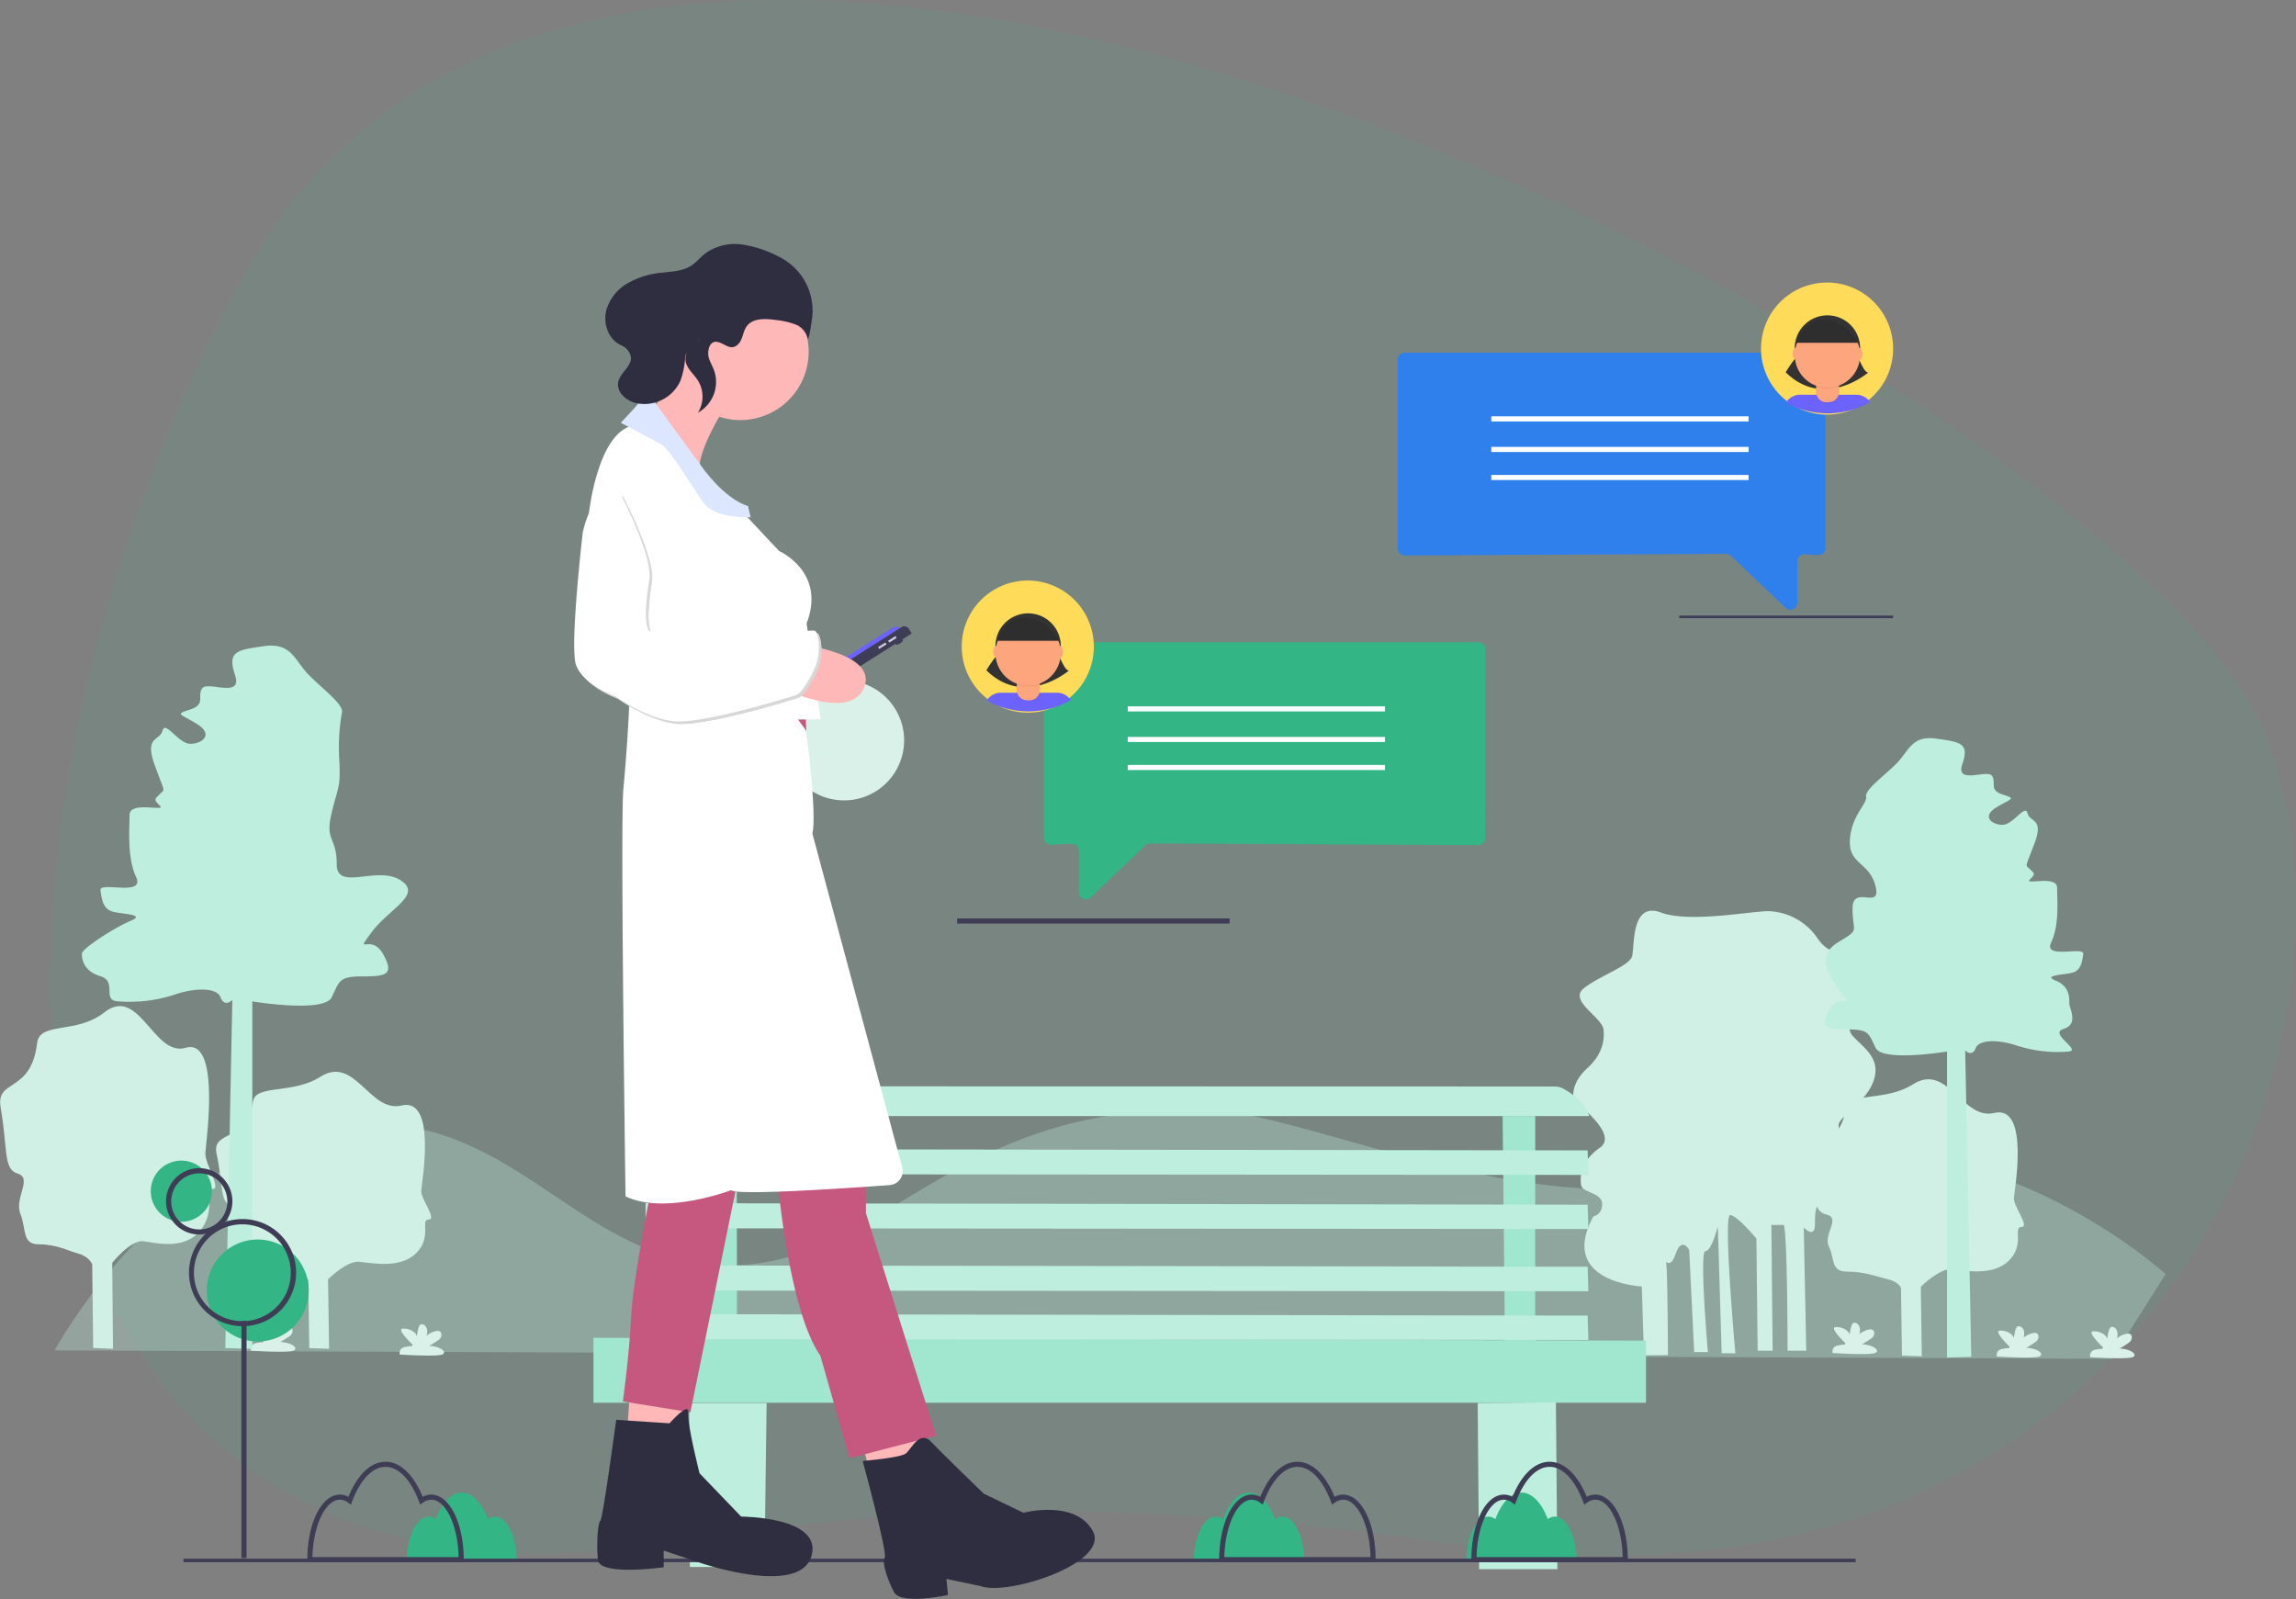 <svg id="Layer_1" data-name="Layer 1" xmlns="http://www.w3.org/2000/svg" viewBox="0 0 654.93 456.1"><rect x="0" y="0" width="654.93" height="456.1" fill="#808080" stroke="none"/><defs><style>.cls-1,.cls-7{fill:#34b586;}.cls-1,.cls-19{opacity:0.1;}.cls-1,.cls-19,.cls-2{isolation:isolate;}.cls-2{fill:#c7f4e5;opacity:0.3;}.cls-3{fill:#d9f1e9;}.cls-4{fill:#d0f0e5;}.cls-5{fill:#bdeede;}.cls-6{fill:#a1e6ce;}.cls-8{fill:#3f3d56;}.cls-9{fill:#6c63ff;}.cls-10{fill:#d0cde1;}.cls-11{fill:#ffb8b8;}.cls-12{fill:#c65880;}.cls-13{fill:#2f2e41;}.cls-14{fill:#fff;}.cls-15{fill:#dce7ff;}.cls-16{fill:#d7d7d7;}.cls-17{fill:#ffdb5a;}.cls-18{fill:#333;}.cls-20{fill:#fda57d;}.cls-21{fill:#2f80ed;}</style></defs><path class="cls-1" d="M488.26,571c-194.36-28.51-227.14,17-302.45-2.2-137.29-35-113.11-236.27-44.25-360.11,112.22-201.84,541.51,39.86,576.68,131S682.62,599.5,488.26,571Z" transform="translate(-71.99 -130.41)"/><path class="cls-2" d="M87.55,515.59,674.45,518l15.28-24.17s-56.49-51.76-120.56-29.76c-54.89,18.85-121.62-15.74-151.91-17C343.84,444,324.06,491.33,280,491.33s-62.22-47-112.13-39.47S87.55,515.59,87.55,515.59Z" transform="translate(-71.99 -130.41)"/><path class="cls-3" d="M261.45,515.46s10.39.67,12.09,0-.57-2.48-4-2.48-5.07-.05-6.8.38a1.77,1.77,0,0,0-.63.27,2,2,0,0,0-.46.5,1.67,1.67,0,0,0-.22.65A1.76,1.76,0,0,0,261.45,515.46Z" transform="translate(-71.99 -130.41)"/><path class="cls-3" d="M265.07,512.61s-4.67-4.41-2.78-4.54,3.66,1,3.9,1.89.26-3.28,1.52-3.15,1.88,1.51,1.38,3.28a6,6,0,0,1,3.15-1.39c1.51,0,1.26,1.89.38,2.52s-3.53,2.27-3.53,2.27h-4.16Z" transform="translate(-71.99 -130.41)"/><path class="cls-3" d="M594.73,516.34s10.4.67,12.1,0-.58-2.48-4-2.48-5.08-.05-6.81.38a1.72,1.72,0,0,0-.62.27,1.71,1.71,0,0,0-.69,1.15A1.76,1.76,0,0,0,594.73,516.34Z" transform="translate(-71.99 -130.41)"/><path class="cls-3" d="M598.35,513.49s-4.66-4.41-2.78-4.54,3.66,1,3.91,1.89.25-3.28,1.51-3.15,1.89,1.51,1.38,3.28a6,6,0,0,1,3.15-1.39c1.52,0,1.27,1.89.38,2.52s-3.53,2.27-3.53,2.27h-4.15Z" transform="translate(-71.99 -130.41)"/><path class="cls-3" d="M186,516.78s10.4.67,12.09,0-.57-2.47-4-2.47-5.07-.06-6.8.37a1.63,1.63,0,0,0-.63.28,1.7,1.7,0,0,0-.46.5,1.69,1.69,0,0,0-.17,1.32Z" transform="translate(-71.99 -130.41)"/><path class="cls-3" d="M189.65,513.92s-4.66-4.4-2.78-4.53,3.66,1,3.91,1.89.25-3.28,1.51-3.16,1.89,1.52,1.38,3.28a6.05,6.05,0,0,1,3.15-1.38c1.51,0,1.27,1.89.38,2.52s-3.53,2.27-3.53,2.27h-4.16Z" transform="translate(-71.99 -130.41)"/><path class="cls-3" d="M641.58,517.33s10.39.67,12.09,0-.57-2.47-4-2.47-5.07-.06-6.8.37a1.63,1.63,0,0,0-.63.28,1.7,1.7,0,0,0-.46.5,1.57,1.57,0,0,0-.22.64A1.73,1.73,0,0,0,641.58,517.33Z" transform="translate(-71.99 -130.41)"/><path class="cls-3" d="M645.2,514.48s-4.67-4.41-2.78-4.53,3.66,1,3.9,1.88.26-3.28,1.52-3.15,1.88,1.51,1.38,3.28a6.05,6.05,0,0,1,3.15-1.38c1.51,0,1.26,1.89.38,2.52s-3.53,2.27-3.53,2.27h-4.16Z" transform="translate(-71.99 -130.41)"/><path class="cls-3" d="M143.57,515.67s10.39.67,12.09,0-.58-2.47-4-2.47-5.07-.06-6.81.37a1.65,1.65,0,0,0-.62.28,1.72,1.72,0,0,0-.69,1.14A1.73,1.73,0,0,0,143.57,515.67Z" transform="translate(-71.99 -130.41)"/><path class="cls-3" d="M147.18,512.82s-4.66-4.41-2.77-4.53,3.65,1,3.9,1.88.26-3.27,1.51-3.15,1.89,1.52,1.39,3.28a6,6,0,0,1,3.15-1.38c1.51,0,1.26,1.89.37,2.52s-3.52,2.27-3.52,2.27h-4.16Z" transform="translate(-71.99 -130.41)"/><path class="cls-3" d="M668.21,517.53s10.39.67,12.09,0-.57-2.47-4-2.47-5.07,0-6.8.37a1.79,1.79,0,0,0-.63.28,1.7,1.7,0,0,0-.46.5,1.63,1.63,0,0,0-.22.64A1.73,1.73,0,0,0,668.21,517.53Z" transform="translate(-71.99 -130.41)"/><path class="cls-3" d="M671.83,514.68s-4.67-4.41-2.78-4.53,3.66,1,3.91,1.88.25-3.27,1.51-3.15,1.88,1.52,1.38,3.28a6.05,6.05,0,0,1,3.15-1.38c1.51,0,1.26,1.89.38,2.52s-3.53,2.27-3.53,2.27h-4.16Z" transform="translate(-71.99 -130.41)"/><path class="cls-4" d="M540.93,517l-.62-19.65s-24.1-1.13-13.79-20c0,0,2.48-.35,2.48-3.55s-5.68-3.2-6-5.33-.36-6.72,5.32-10.66-7.1-12.76-7.45-14.2,0-5,3.91-8.53,5-7.46,4.61-11-10-8.17-5.68-11.72,13.15-6.4,13.85-9.24-.35-15.63,8.17-12.44,27.36-.71,31.27-.35a17.63,17.63,0,0,1,13.5,7.81c4.26,6.05,7.1,1.77,8.88,6.05s-2.13,18.14,1.07,21.67,8.16,6.4,6,12.77-10,10.3-10,12.76,3.55,11,3.55,13.5-1.42,6.39-5.68,7.1-4.61,2.85-4.61,7.46-3.2,1.07-3.2,1.07l.71,35.17h-5.33s0-32.33-1.06-35.88h-3.56l.36,35.88h-4.27l-.36-32s-5.32-6.4-7.45-6.72S567,516.41,567,516.41h-3.91L562,480.18s-1.77,7.11-3.55,7.11.71,28.77.71,28.77h-3.91l-1.42-29.13S551.74,483,550,488s-3.05,1-2.69,3.1.46,25.84.46,25.84Z" transform="translate(-71.99 -130.41)"/><path class="cls-4" d="M160.21,514.94l5.65.2-.29-19.83s5.32-5.32,8.86-5,11.68,2.12,16.29-2.48,1.06-9.56,3.54-9.56-2.12-5.66-2.12-8.14c0-1.6,4.73-26.88-5.64-24.39-9.11,2.16-13.25-14.52-23.19-8.16-7.85,5-18.41,2.08-19.14,7-1.75,11.84-11.88,8.09-10.41,14.9,2.12,9.91.67,14.17,4.91,15.23s-1.06,5.66.7,9.21.36,7.08,5.32,7.08,8.14,1.42,11.33,2.12,3.9,2.48,3.9,2.48Z" transform="translate(-71.99 -130.41)"/><path class="cls-4" d="M614.53,517.07l5.65.2-.28-19.83s5.31-5.32,8.85-5,11.69,2.12,16.3-2.48,1.06-9.56,3.54-9.56-2.13-5.66-2.13-8.14c0-1.6,4.74-26.88-5.63-24.39-9.11,2.16-13.25-14.52-23.19-8.16-7.86,5-18.42,2.08-19.15,7-1.75,11.84-11.87,8.09-10.41,14.9,2.13,9.91.67,14.17,4.91,15.23s-1.06,5.66.71,9.21.35,7.08,5.31,7.08,8.15,1.42,11.34,2.12,3.89,2.48,3.89,2.48Z" transform="translate(-71.99 -130.41)"/><path class="cls-4" d="M98.57,514.9l5.65.24L104,490.59s5.31-6.58,8.85-6.13,11.69,2.62,16.29-3.07,1.06-11.84,3.54-11.84-2.12-7-2.12-10.08c0-2,4.74-33.23-5.63-30.19-9.12,2.69-13.25-18-23.2-10.08-7.85,6.23-18.41,2.58-19.14,8.68-1.75,14.66-11.87,10-10.41,18.45,2.12,12.28.67,17.54,4.91,18.86s-1.06,7,.71,11.42.35,8.73,5.31,8.73S91.2,487.1,94.39,488s3.9,3.07,3.9,3.07Z" transform="translate(-71.99 -130.41)"/><path class="cls-5" d="M136.26,514.94l7.7.22V416.05s20.35,3.36,22.61-1.13,1.88-6,8.67-6,9.4-.38,6-6.41-8.29.75-3.36-6.05,15-10.89,8.24-15.05-18.08,3.36-18.08-4.52-3.36-6.42-1.51-14.32,2.64-7.16,2.27-15.08a55.85,55.85,0,0,1,.75-13.94c.38-2.25-5.27-6.41-9.4-10.55s-4.9-9.4-12.82-8.29-10.54,1.51-8.29,8.29-7.91,1.51-9.4,3.77,1.13,4.53-3.36,6-3,1.13,1.88,4.14,1.51,5.66-1.88,5.66-7.16-6.79-7.92-3.77-5.27,1.5-2.26,9.79,3,6.79,1.51,8.29-1.89,1.51,0,3.36-8.67-1.5-8.67,2.64-.75,12.06,1.88,17.71-10.55,1.13-10.17,3.77.75,5.27,3.36,6.05,9.79.75,5.27,2.64-13.94,7.91-13.94,9.4.38,4.9,5.28,6.41.37,6.79,4.89,7.16a41.46,41.46,0,0,0,16.21-1.88c5.27-1.88,12.06-2.26,13.19.75s3.35.76,3.35.76Z" transform="translate(-71.99 -130.41)"/><path class="cls-5" d="M634.3,517.43l-6.92.19V430.35s-18.3,3-20.34-1-1.69-5.3-7.79-5.3-8.47-.33-5.42-5.65,7.45.68,3-5.3-6.34-10.46-.24-14.11,3.83-2.5,3.83-9.46,8.27.67,6.57-6.3-7.68-6.17-7.33-13.14,5-10.42,4.63-12.41,4.74-5.64,8.47-9.29,4.4-8.29,11.52-7.3,9.49,1.34,7.46,7.3,7.12,1.35,8.47,3.32-1,4,3,5.31,2.68,1-1.7,3.65-1.34,5,1.7,5,6.44-6,7.12-3.31,4.74,1.34,2,8.62-2.68,6-1.34,7.31,1.69,1.34,0,3,7.79-1.34,7.79,2.33.68,10.62-1.69,15.59,9.49,1,9.15,3.32-.67,4.64-3.05,5.31-8.81.67-4.74,2.32,3.81,5.18,3.81,6.51,2.77,5.89-1.64,7.22S666,430,662,430.36a38.22,38.22,0,0,1-14.57-1.66c-4.74-1.66-10.85-2-11.87.67s-3,.67-3,.67Z" transform="translate(-71.99 -130.41)"/><path class="cls-6" d="M241.27,512v18.52H541.52V512.81Z" transform="translate(-71.99 -130.41)"/><path class="cls-6" d="M273.69,448.75l-.48,64.32h9l-.06-64.32Z" transform="translate(-71.99 -130.41)"/><path class="cls-6" d="M500.61,448.75l.67,64.73h8.63l0-64.73Z" transform="translate(-71.99 -130.41)"/><path class="cls-5" d="M257.49,448.75s2.32-8.49,8.49-8.49l249.51.06a5,5,0,0,1,2.4.61c2.11,1.13,6.29,3.86,7.43,7.82Z" transform="translate(-71.99 -130.41)"/><path class="cls-5" d="M256.14,458.17v7.16l268.93.21-.21-7Z" transform="translate(-71.99 -130.41)"/><path class="cls-5" d="M256.14,473.6v7.16l268.93.21-.21-6.94Z" transform="translate(-71.99 -130.41)"/><path class="cls-5" d="M256.14,491.35v7.17l268.93.21-.21-7Z" transform="translate(-71.99 -130.41)"/><path class="cls-5" d="M256.14,505.25v7.16l268.93.21-.21-6.95Z" transform="translate(-71.99 -130.41)"/><path class="cls-5" d="M268.56,530.61l.22,46.76h21.27l.62-46.76Z" transform="translate(-71.99 -130.41)"/><path class="cls-5" d="M493.49,530.61,493.9,578h22.33l-.42-47.6Z" transform="translate(-71.99 -130.41)"/><path class="cls-3" d="M312.77,358.71a17.12,17.12,0,1,0-17.12-17.12A17.11,17.11,0,0,0,312.77,358.71Z" transform="translate(-71.99 -130.41)"/><path class="cls-7" d="M418.75,563a3.54,3.54,0,0,1,2.05.72c1.74-4.61,4.44-7.57,7.47-7.57s5.74,3,7.48,7.57a3.52,3.52,0,0,1,2.05-.72c3.44,0,6.24,5.83,6.24,13H412.51C412.51,568.78,415.3,563,418.75,563Z" transform="translate(-71.99 -130.41)"/><path class="cls-7" d="M496.49,563a3.54,3.54,0,0,1,2.05.72c1.74-4.61,4.44-7.57,7.48-7.57s5.73,3,7.47,7.57a3.54,3.54,0,0,1,2-.72c3.44,0,6.24,5.83,6.24,13H490.25C490.25,568.78,493.05,563,496.49,563Z" transform="translate(-71.99 -130.41)"/><path class="cls-7" d="M194.24,563a3.54,3.54,0,0,1,2,.72c1.74-4.61,4.44-7.57,7.47-7.57s5.74,3,7.48,7.57a3.54,3.54,0,0,1,2-.72c3.44,0,6.24,5.83,6.24,13H188C188,568.78,190.79,563,194.24,563Z" transform="translate(-71.99 -130.41)"/><path class="cls-8" d="M124.32,575h477v1h-477Z" transform="translate(-71.99 -130.41)"/><path class="cls-8" d="M419.77,576h44.61v-.73c0-10.4-4.07-18.54-9.27-18.54a5.1,5.1,0,0,0-2.44.63c-2.61-6.37-6.44-10-10.59-10s-8,3.64-10.59,10a5.1,5.1,0,0,0-2.45-.63c-5.19,0-9.27,8.14-9.27,18.54Zm43.15-1.45H421.23c.19-8.95,3.69-16.37,7.81-16.37a4,4,0,0,1,2.38.85l.77.56.33-.89c2.38-6.29,5.86-9.89,9.56-9.89s7.17,3.6,9.55,9.89l.34.89.77-.56a4,4,0,0,1,2.37-.85C459.24,558.15,462.74,565.57,462.92,574.52Z" transform="translate(-71.99 -130.41)"/><path class="cls-8" d="M159.66,576h44.61v-.73c0-10.4-4.07-18.54-9.27-18.54a5.1,5.1,0,0,0-2.44.63c-2.61-6.37-6.44-10-10.59-10s-8,3.64-10.59,10a5.1,5.1,0,0,0-2.45-.63c-5.19,0-9.27,8.14-9.27,18.54Zm43.15-1.45H161.12c.19-8.95,3.69-16.37,7.81-16.37a4,4,0,0,1,2.38.85l.77.56.33-.89c2.38-6.29,5.86-9.89,9.56-9.89s7.17,3.6,9.55,9.89l.34.89.77-.56a4,4,0,0,1,2.37-.85C199.13,558.15,202.63,565.57,202.81,574.52Z" transform="translate(-71.99 -130.41)"/><path class="cls-8" d="M491.7,576h44.61v-.73c0-10.4-4.07-18.54-9.27-18.54a5.1,5.1,0,0,0-2.44.63c-2.61-6.37-6.44-10-10.59-10s-8,3.64-10.59,10a5.1,5.1,0,0,0-2.45-.63c-5.2,0-9.27,8.14-9.27,18.54Zm43.15-1.45H493.17c.18-8.95,3.68-16.37,7.8-16.37a4,4,0,0,1,2.38.85l.77.56.33-.89c2.38-6.29,5.86-9.89,9.56-9.89s7.17,3.6,9.55,9.89l.34.89.77-.56a4,4,0,0,1,2.37-.85C531.17,558.15,534.67,565.57,534.85,574.52Z" transform="translate(-71.99 -130.41)"/><path class="cls-8" d="M327.45,314.21c-.14-.22.22-.69.8-1.06s1.15-.48,1.29-.26-.22.68-.8,1.05S327.59,314.42,327.45,314.21Z" transform="translate(-71.99 -130.41)"/><path class="cls-9" d="M329.48,310.18a2.21,2.21,0,0,0-1.36-.95,2.13,2.13,0,0,0-1.63.28l-27.41,17.36a2.19,2.19,0,0,0-1,1.36,2.22,2.22,0,0,0,.28,1.63Z" transform="translate(-71.99 -130.41)"/><path class="cls-8" d="M332.07,311.1l-.86-1.36a1.48,1.48,0,0,0-.93-.65,1.45,1.45,0,0,0-1.11.19L298,329.05a1.74,1.74,0,0,0-.54,2.41l.71,1.14Z" transform="translate(-71.99 -130.41)"/><path class="cls-10" d="M327.42,311.85l.33.52-2.09,1.32-.33-.52Z" transform="translate(-71.99 -130.41)"/><path class="cls-10" d="M324.55,313.67l.33.52-2.09,1.32-.33-.52Z" transform="translate(-71.99 -130.41)"/><path class="cls-11" d="M283.17,250.23a19.49,19.49,0,1,1,19.49-19.49A19.49,19.49,0,0,1,283.17,250.23Z" transform="translate(-71.99 -130.41)"/><path class="cls-11" d="M279.08,246s-9.51,15-7.13,19.25,9.74,15.92,9.74,15.92-32.79-24.24-28.51-29.47c0,0,9.74-8.32,10.21-13.55Z" transform="translate(-71.99 -130.41)"/><path class="cls-11" d="M266.78,530.64l-.95,15L250.62,543l.95-14.49Z" transform="translate(-71.99 -130.41)"/><path class="cls-11" d="M334.51,539l2.85,9.5-16.88,3.09-2.37-8.79Z" transform="translate(-71.99 -130.41)"/><path class="cls-12" d="M265.23,329l-1.54,10.57s-19.49,38.74,1.66,57.75l28.52,70.34S297,504.27,306,517.1l8.31,29.24L339,539.92l-20-63.45s.24-26.62-2.62-32.56l-12.59-56.56-2.26-60.48S268.32,324.49,265.23,329Z" transform="translate(-71.99 -130.41)"/><path class="cls-12" d="M268.92,394.94l-10.7,72.24s-5.7,27.81-6.18,38.5-2.37,24.48-2.37,24.48l19.25,3.09,19-93.16Z" transform="translate(-71.99 -130.41)"/><path class="cls-13" d="M247.76,535.39l15.21,1s5.67-6.42,5.33-3.09,3.23,17.35,3.23,17.35L283.41,563s23.53,0,20,11.4S272,576.27,272,576.27l-10.69-3.57v4.75s-18.3,2.62-18.77-2.13,0-10.7.71-11.17S247.76,535.39,247.76,535.39Z" transform="translate(-71.99 -130.41)"/><path class="cls-13" d="M318.06,547.12s10.87-.87,12.39-2.17,3.91-6.74,7.17-3.27,15,14.79,15,14.79l11.3,5.44s14.79-3.92,19.79,5.21-24.57,18.7-32.18,15.66l-9.57-2,.44,4.57s-13.48,3-15.44-.87-3.48-8.48-2.61-9.79S318.06,547.12,318.06,547.12Z" transform="translate(-71.99 -130.41)"/><path class="cls-14" d="M240,276.65l16.84,37.24,7.31,16.17,2.71,6,39.21-.48-4-27.33c5.7-14.73-7.84-20.67-7.84-20.67l-11.41-12.16v1.94s-11.17-13.31-16.16-20.91-11.88-4.76-11.88-4.76C242.81,250.51,240,276.65,240,276.65Z" transform="translate(-71.99 -130.41)"/><path class="cls-14" d="M250.42,471.65c11.14,5.44,30.14-1.76,30.14-1.76,1.7,1.58,33.07-.56,45.25-1.45a4,4,0,0,0,3.54-5l-25.63-95.26c1.38-5.63-1.82-29.42-1.82-29.42s-17.93-24.52-19-26.65a4.08,4.08,0,0,1,0-2.63,38.76,38.76,0,0,0,.58-15.48l-1.3-7.41-.36-2.08c-3.82-1.65-7.08-7.58-7.08-7.58l-2.25-3.87-4.14-7.13-2-3.37-.27.32-2,2.51-2.17,2.47c-2.84,3.25-7.74,9-10.22,12.42-2.19,3.05-2.13,14.26-1.73,22.67.27,5.54.67,9.87.67,9.87,2.77,4.49-.8,42.45-.8,42.45C248.87,362.61,250.42,471.65,250.42,471.65Z" transform="translate(-71.99 -130.41)"/><path class="cls-15" d="M249.07,251c5.77,3.06,10.61,5.65,11.56,6.2,2.6,1.51,8.42,11.52,12,16.56,2.86,4.06,10.58,4.26,13.48,4.19l-.76-3.18c-6.86-2.18-13-11-13-11l-15.63-21.41L252.8,247S251.3,248.59,249.07,251Z" transform="translate(-71.99 -130.41)"/><path class="cls-11" d="M261.07,314.39l35.41-.71s25.9,2.14,22.1,12.59-24.48,0-24.48,0l-41.35,6.42Z" transform="translate(-71.99 -130.41)"/><path class="cls-16" d="M249.79,272.22s9.23,17.54,8.15,24.2-1.47,12.93,0,14.69c1.48.1,5.19,2.57,5.19,2.86s5.15-3,8.41-1.58a44.79,44.79,0,0,0,8.75,2.15s24.1-4.31,25-3.43,1.77,6.18-.1,10.39-3.93,7.36-5.49,7.93-26.59,8.23-34.64,7.44-16.78-7.15-16.78-7.15-9.62-3.43-11.3-9.2S239,283,239,283,241.85,268.23,249.79,272.22Z" transform="translate(-71.99 -130.41)"/><path class="cls-16" d="M249.79,272.22s9.23,17.54,8.15,24.2-1.47,12.93,0,14.69c1.48.1,5.19,2.57,5.19,2.86s5.15-3,8.41-1.58a44.79,44.79,0,0,0,8.75,2.15s24.1-4.31,25-3.43,1.77,6.18-.1,10.39-3.93,7.36-5.49,7.93-26.59,8.23-34.64,7.44-16.78-7.15-16.78-7.15-9.62-3.43-11.3-9.2S239,283,239,283,241.85,268.23,249.79,272.22Z" transform="translate(-71.99 -130.41)"/><path class="cls-14" d="M249.07,271.5s9.23,17.53,8.14,24.19-1.47,12.94,0,14.7c1.48.09,5.19,2.57,5.19,2.86s5.15-3,8.41-1.59a45.15,45.15,0,0,0,8.76,2.16s24.1-4.32,25-3.43,1.76,6.17-.1,10.38-3.93,7.36-5.5,7.93-26.59,8.23-34.63,7.45S247.53,329,247.53,329s-9.62-3.44-11.31-9.21,2-37.52,2-37.52S241.13,267.5,249.07,271.5Z" transform="translate(-71.99 -130.41)"/><path class="cls-13" d="M282.52,228.62c1.37-1.32,1.34-3.55,2.44-5.1,1.73-2.43,5.33-2.26,8.28-1.84A22.59,22.59,0,0,1,299,223a5.6,5.6,0,0,1,2.12,1.52,5.88,5.88,0,0,1,1.22,2.3c.23,1,.74-1.76,1.25-5.28a17.11,17.11,0,0,0-9.38-17.88l-.11-.06a32.53,32.53,0,0,0-10.53-3.46,14.38,14.38,0,0,0-10.52,2.65c-1.33,1.07-2.4,2.43-3.82,3.36-2.49,1.64-5.65,1.72-8.61,2.06a23.89,23.89,0,0,0-9.6,3,13,13,0,0,0-6.09,7.74c-.94,3.82.59,8.34,4.35,10a4.55,4.55,0,0,1,1.69,1.25c3.09,3.77-1.89,5.83-2.61,9.11-.6,2.74,2,5.22,4.73,6a11.28,11.28,0,0,0,12.95-6.19,23.32,23.32,0,0,0,1.39-6.85c.29-2.66,7.27-7.48,2.56-3.86a6.52,6.52,0,0,0-2.09,2.65c-1.44,3.43,1.54,5.38,3.13,7.83a8.68,8.68,0,0,1,.05,9.22,10,10,0,0,0,4.62-12c-.42-1.17-1.07-2.25-1.46-3.43-.61-1.83-.07-5.41,2.64-4.68C278.84,228.49,280.49,230.59,282.52,228.62Z" transform="translate(-71.99 -130.41)"/><path class="cls-7" d="M123.72,478.9a8.72,8.72,0,1,1,8.72-8.72A8.72,8.72,0,0,1,123.72,478.9Z" transform="translate(-71.99 -130.41)"/><path class="cls-7" d="M145.52,513.05a14.54,14.54,0,1,1,14.53-14.53A14.53,14.53,0,0,1,145.52,513.05Z" transform="translate(-71.99 -130.41)"/><path class="cls-8" d="M140.86,507.23h1.46V574.8h-1.46Z" transform="translate(-71.99 -130.41)"/><path class="cls-8" d="M141.16,508.69a15.28,15.28,0,1,0-10.79-4.48A15.28,15.28,0,0,0,141.16,508.69Zm0-29.06a13.81,13.81,0,1,1-9.76,4A13.78,13.78,0,0,1,141.16,479.63Z" transform="translate(-71.99 -130.41)"/><path class="cls-8" d="M128.8,482.53a9.46,9.46,0,1,0-6.67-2.77A9.42,9.42,0,0,0,128.8,482.53Zm0-17.44a8,8,0,1,1-3.05,15.38,8,8,0,0,1,3.05-15.38Z" transform="translate(-71.99 -130.41)"/><path class="cls-7" d="M495.73,315.62a2,2,0,0,0-2-2h-122a2,2,0,0,0-2,2v53.76a2,2,0,0,0,2.1,2l5.8-.28a2,2,0,0,1,2.1,2v11.86a2,2,0,0,0,3.38,1.45l15.53-14.85A2,2,0,0,1,400,371l93.68.47a2,2,0,0,0,2-2Z" transform="translate(-71.99 -130.41)"/><path class="cls-14" d="M393.68,331.89h73.38v1.45H393.68Z" transform="translate(-71.99 -130.41)"/><path class="cls-14" d="M393.68,340.61h73.38v1.45H393.68Z" transform="translate(-71.99 -130.41)"/><path class="cls-14" d="M393.68,348.6h73.38v1.45H393.68Z" transform="translate(-71.99 -130.41)"/><path class="cls-8" d="M345,392.38h77.74v1.46H345Z" transform="translate(-71.99 -130.41)"/><path class="cls-17" d="M365.25,333.68A18.84,18.84,0,1,1,384,314.84,18.8,18.8,0,0,1,365.25,333.68Z" transform="translate(-71.99 -130.41)"/><path class="cls-9" d="M357.17,328h16.27a4.8,4.8,0,0,1,4,2.1,24.41,24.41,0,0,1-24,.13,4.83,4.83,0,0,1,1.63-1.58A4.93,4.93,0,0,1,357.17,328Z" transform="translate(-71.99 -130.41)"/><path class="cls-18" d="M373.3,315.33s2.38,6.93,3.68,6.28c0,0-12.54,10.83-23.62,0a33.23,33.23,0,0,1,4.77-6.28Z" transform="translate(-71.99 -130.41)"/><path class="cls-18" d="M365.26,324a9.32,9.32,0,1,1,9.32-9.32A9.32,9.32,0,0,1,365.26,324Z" transform="translate(-71.99 -130.41)"/><path class="cls-19" d="M368.54,324.8H362v2.53a3,3,0,0,0,3,3h.56a3,3,0,0,0,3-3V324.8Z" transform="translate(-71.99 -130.41)"/><path class="cls-20" d="M367.85,324.64h-5.13a.69.69,0,0,0-.49.21.67.67,0,0,0-.2.48v1.84a3,3,0,0,0,.23,1.15,2.83,2.83,0,0,0,.64,1,3,3,0,0,0,1,.65,3.05,3.05,0,0,0,1.15.22h.56a3,3,0,0,0,3-3v-1.84a.7.7,0,0,0-.2-.49.86.86,0,0,0-.22-.15.75.75,0,0,0-.26-.05Z" transform="translate(-71.99 -130.41)"/><path class="cls-19" d="M368.52,325.57a9.32,9.32,0,0,1-6.5,0v-.8h6.5Z" transform="translate(-71.99 -130.41)"/><path class="cls-20" d="M365.26,326a9.32,9.32,0,1,1,9.32-9.32A9.32,9.32,0,0,1,365.26,326Z" transform="translate(-71.99 -130.41)"/><path class="cls-18" d="M374.19,313.16H356.42s1.52-7.17,8.24-6.71S374.19,313.16,374.19,313.16Z" transform="translate(-71.99 -130.41)"/><path class="cls-20" d="M374.38,317.93c-.48,0-.86-.73-.86-1.63s.38-1.63.86-1.63.87.73.87,1.63S374.86,317.93,374.38,317.93Z" transform="translate(-71.99 -130.41)"/><path class="cls-20" d="M356.19,317.93c-.48,0-.87-.73-.87-1.63s.39-1.63.87-1.63.86.73.86,1.63S356.67,317.93,356.19,317.93Z" transform="translate(-71.99 -130.41)"/><path class="cls-19" d="M374.19,313.4H356.42s1.52-7.17,8.24-6.71S374.19,313.4,374.19,313.4Z" transform="translate(-71.99 -130.41)"/><path class="cls-21" d="M470.68,233a2,2,0,0,1,2-2h118a2,2,0,0,1,2,2v53.73a2,2,0,0,1-2.12,2l-3.76-.23a2,2,0,0,0-2.12,2v11.83a2,2,0,0,1-3.38,1.45l-15.54-14.84a2,2,0,0,0-1.39-.56l-91.68.48a2,2,0,0,1-2-2Z" transform="translate(-71.99 -130.41)"/><path class="cls-14" d="M497.38,249.16h73.39v1.46H497.38Z" transform="translate(-71.99 -130.41)"/><path class="cls-14" d="M497.38,257.88h73.39v1.46H497.38Z" transform="translate(-71.99 -130.41)"/><path class="cls-14" d="M497.38,265.88h73.39v1.45H497.38Z" transform="translate(-71.99 -130.41)"/><path class="cls-17" d="M593.25,248.68A18.84,18.84,0,1,1,612,229.84,18.8,18.8,0,0,1,593.25,248.68Z" transform="translate(-71.99 -130.41)"/><path class="cls-9" d="M585.17,243h16.27a4.8,4.8,0,0,1,4,2.1,24.41,24.41,0,0,1-24,.13,4.78,4.78,0,0,1,3.81-2.23Z" transform="translate(-71.99 -130.41)"/><path class="cls-18" d="M601.3,230.33s2.38,6.93,3.68,6.28c0,0-12.54,10.83-23.62,0a33.23,33.23,0,0,1,4.77-6.28Z" transform="translate(-71.99 -130.41)"/><path class="cls-18" d="M593.26,239a9.32,9.32,0,1,1,9.32-9.32A9.32,9.32,0,0,1,593.26,239Z" transform="translate(-71.99 -130.41)"/><path class="cls-19" d="M596.54,239.8H590v2.53a3,3,0,0,0,3,3h.56a3,3,0,0,0,3-3V239.8Z" transform="translate(-71.99 -130.41)"/><path class="cls-20" d="M595.85,239.65h-5.13a.68.68,0,0,0-.69.68v1.84a2.85,2.85,0,0,0,.23,1.15,3,3,0,0,0,1.61,1.62,3.05,3.05,0,0,0,1.15.22h.56a3,3,0,0,0,3-3v-1.84a.65.65,0,0,0,0-.27.62.62,0,0,0-.15-.22.86.86,0,0,0-.22-.15.75.75,0,0,0-.26,0Z" transform="translate(-71.99 -130.41)"/><path class="cls-19" d="M596.53,240.57a9.35,9.35,0,0,1-6.51,0v-.8h6.51Z" transform="translate(-71.99 -130.41)"/><path class="cls-20" d="M593.26,241a9.32,9.32,0,1,1,9.32-9.31A9.31,9.31,0,0,1,593.26,241Z" transform="translate(-71.99 -130.41)"/><path class="cls-18" d="M602.19,228.16H584.42s1.52-7.17,8.24-6.71S602.19,228.16,602.19,228.16Z" transform="translate(-71.99 -130.41)"/><path class="cls-20" d="M602.38,232.93c-.47,0-.86-.73-.86-1.63s.39-1.63.86-1.63.87.73.87,1.63S602.86,232.93,602.38,232.93Z" transform="translate(-71.99 -130.41)"/><path class="cls-20" d="M584.19,232.93c-.48,0-.87-.73-.87-1.63s.39-1.63.87-1.63.86.73.86,1.63S584.66,232.93,584.19,232.93Z" transform="translate(-71.99 -130.41)"/><path class="cls-19" d="M602.19,228.4H584.42s1.52-7.17,8.24-6.71S602.19,228.4,602.19,228.4Z" transform="translate(-71.99 -130.41)"/><path class="cls-8" d="M551,306h61v.73H551Z" transform="translate(-71.99 -130.41)"/></svg>